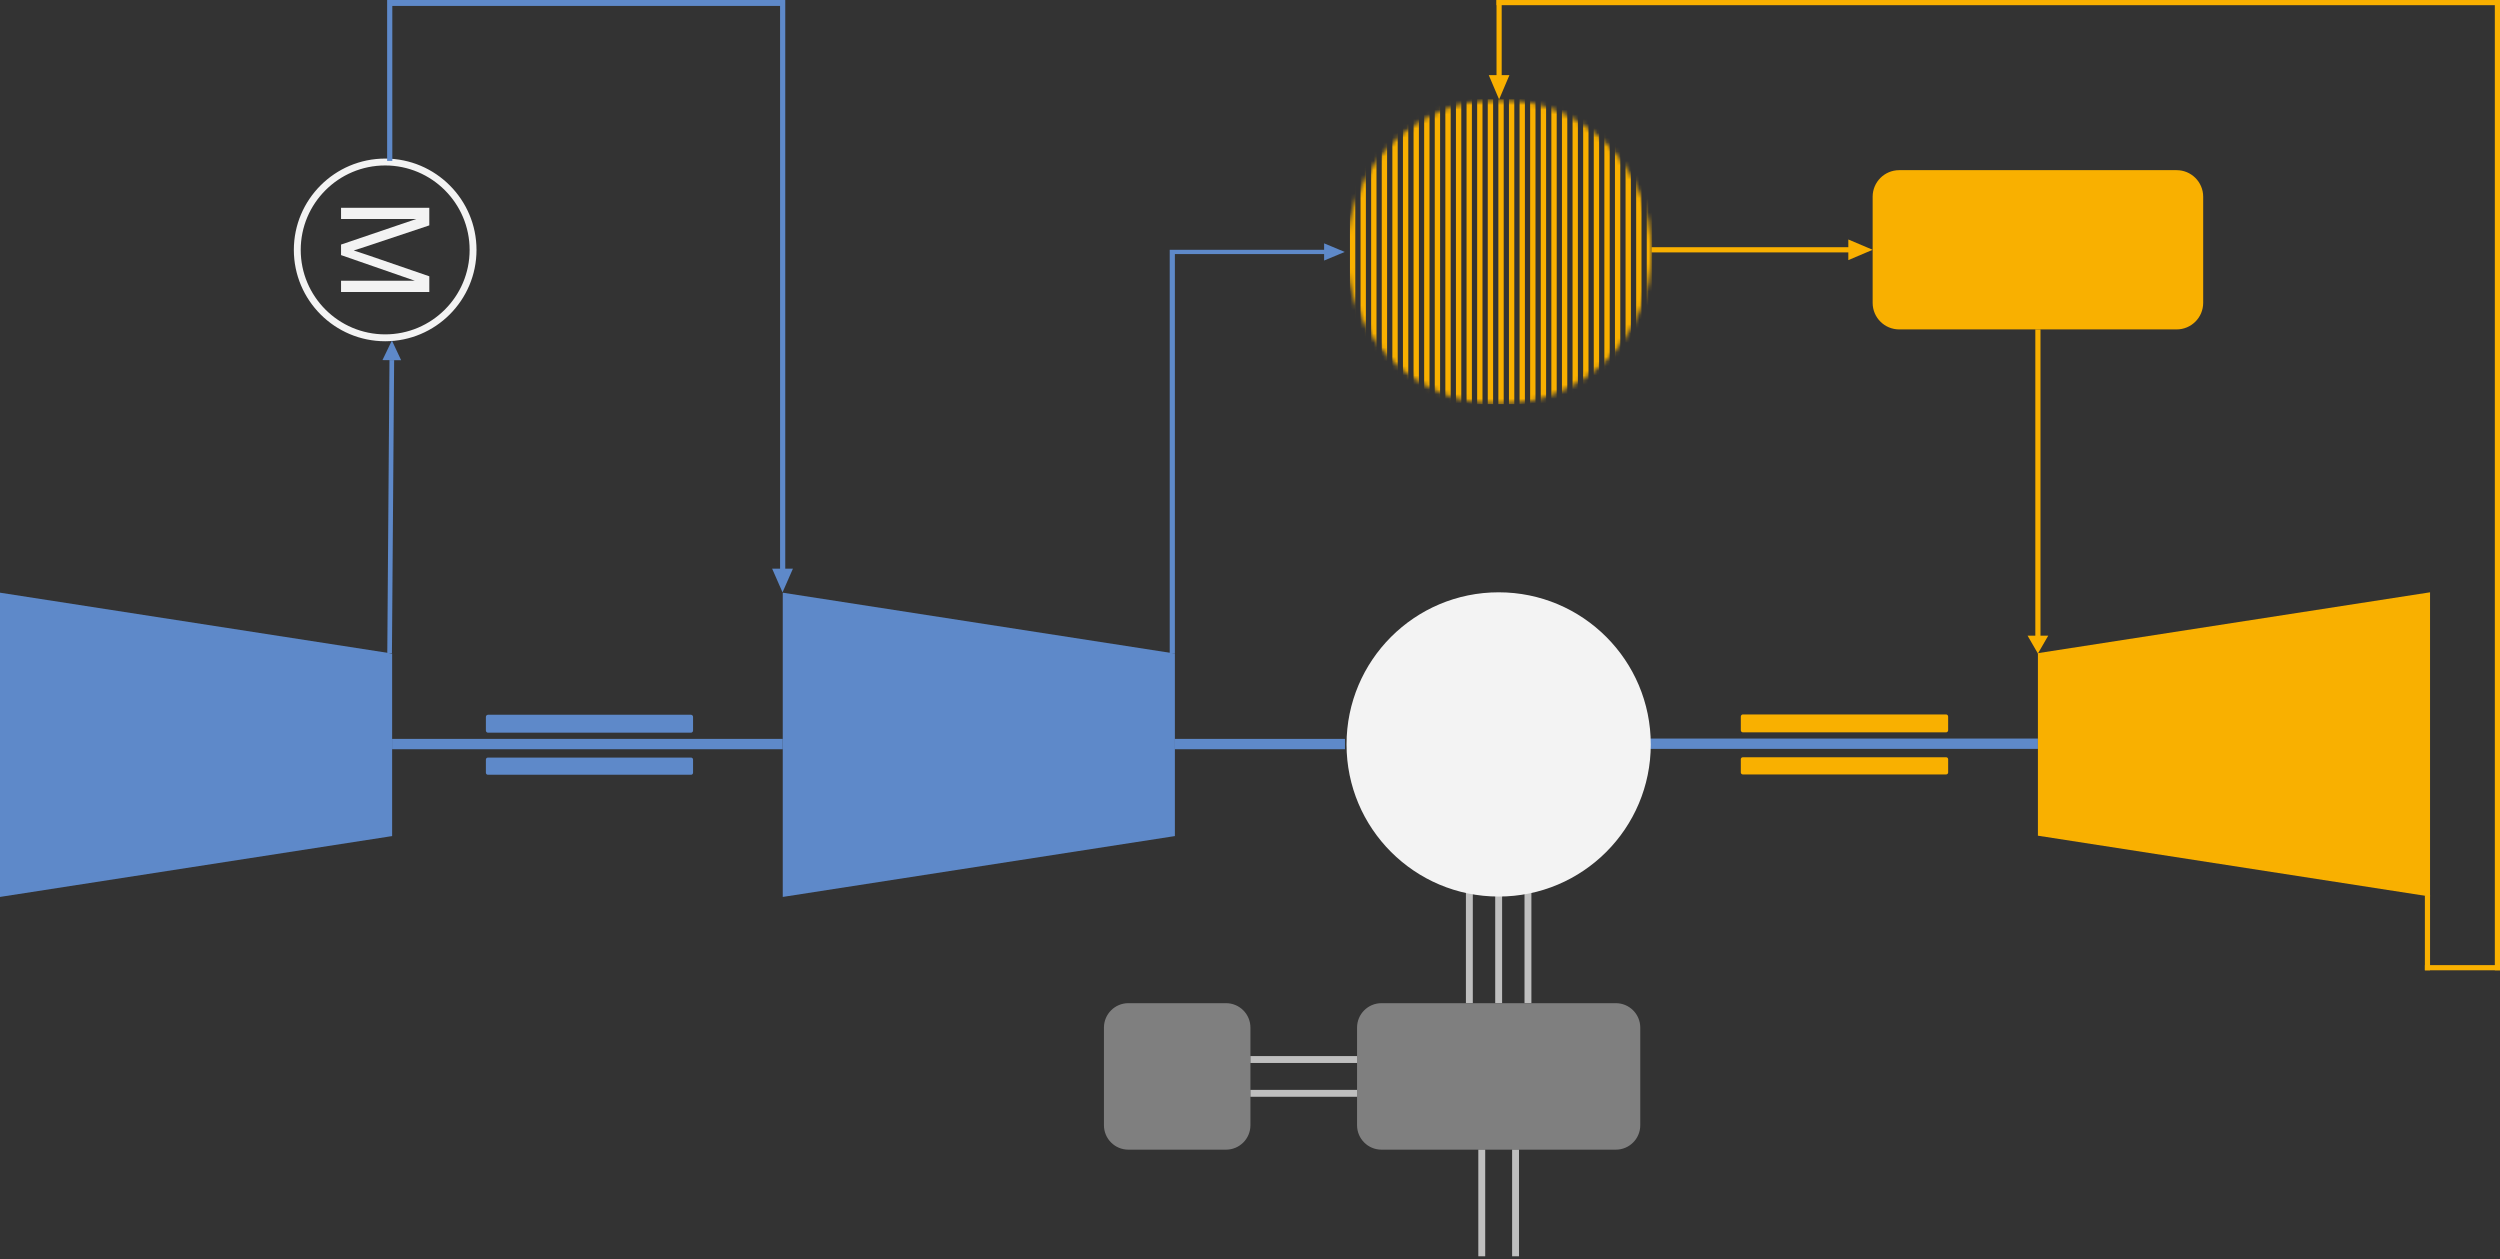 <svg width="536" height="270" viewBox="0 0 536 270" fill="none" xmlns="http://www.w3.org/2000/svg">
<rect x="0" y="0" width="536" height="270" fill="#333333" stroke="none"/>
<path fill-rule="evenodd" clip-rule="evenodd" d="M0 192.301V127.072L84.073 140.118V179.255L0 192.301Z" fill="#5E89C9"/>
<path fill-rule="evenodd" clip-rule="evenodd" d="M167.822 192.301V127.072L251.895 140.118V179.255L167.822 192.301Z" fill="#5E89C9"/>
<path fill-rule="evenodd" clip-rule="evenodd" d="M401.496 42.173C401.496 39.029 404.044 36.483 407.186 36.483H466.672C469.814 36.483 472.362 39.031 472.362 42.173V64.936C472.362 68.078 469.814 70.626 466.672 70.626H407.186C404.044 70.626 401.496 68.078 401.496 64.936V42.173Z" fill="#F9B000"/>
<path d="M315.77 191.21H314.293V215.083H315.77V191.21Z" fill="#BFBFBF"/>
<path d="M322.051 191.21H320.574V215.083H322.051V191.21Z" fill="#BFBFBF"/>
<path d="M328.332 191.21H326.855V215.083H328.332V191.21Z" fill="#BFBFBF"/>
<path fill-rule="evenodd" clip-rule="evenodd" d="M236.686 220.315C236.686 217.424 239.029 215.081 241.92 215.081H262.858C265.749 215.081 268.092 217.424 268.092 220.315V241.253C268.092 244.144 265.749 246.487 262.858 246.487H241.92C239.029 246.487 236.686 244.144 236.686 241.253V220.315Z" fill="#7F7F7F"/>
<path fill-rule="evenodd" clip-rule="evenodd" d="M290.953 220.315C290.953 217.424 293.297 215.081 296.188 215.081H346.438C349.329 215.081 351.672 217.424 351.672 220.315V241.253C351.672 244.144 349.329 246.487 346.438 246.487H296.188C293.297 246.487 290.953 244.144 290.953 241.253V220.315Z" fill="#7F7F7F"/>
<path d="M318.428 246.487H316.951V269.348H318.428V246.487Z" fill="#BFBFBF"/>
<path d="M325.676 246.487H324.199V269.348H325.676V246.487Z" fill="#BFBFBF"/>
<path d="M290.952 233.67H268.092V235.147H290.952V233.67Z" fill="#BFBFBF"/>
<path d="M290.952 226.423H268.092V227.9H290.952V226.423Z" fill="#BFBFBF"/>
<path d="M288.362 158.419H251.814V160.634H288.362V158.419Z" fill="#5E89C9"/>
<path d="M82.582 73.163C71.784 73.163 63 64.379 63 53.581C63 42.784 71.784 34 82.582 34C93.379 34 102.163 42.784 102.163 53.581C102.163 64.379 93.379 73.163 82.582 73.163ZM82.582 35.475C72.597 35.475 64.475 43.597 64.475 53.581C64.475 63.566 72.597 71.688 82.582 71.688C92.566 71.688 100.688 63.566 100.688 53.581C100.688 43.597 92.566 35.475 82.582 35.475Z" fill="#F3F3F3"/>
<path d="M73.117 44.549H92.043V48.32L78.643 52.799C77.395 53.213 76.461 53.514 75.842 53.702C76.53 53.916 77.541 54.253 78.877 54.709L92.045 59.239V62.609H73.119V60.195H88.959L73.119 54.694V52.435L89.231 46.96H73.119V44.546L73.117 44.549Z" fill="#F3F3F3"/>
<path d="M84.032 140L84.503 77.231L83.504 77.227L83.033 139.996L84.032 140ZM86 77.227L84.023 73L82 77.204L86 77.229V77.227Z" fill="#5E89C9"/>
<path d="M84.112 15.851V0.635L83.555 1.27H167.802L167.245 0.635V122.9H168.359V0H83L83 34.5H84.114L84.112 15.851ZM165.549 121.928L167.774 127L170 121.928H165.549Z" fill="#5E89C9"/>
<path d="M250.787 140.123V53.555H284.626V54.478H251.341L251.895 54.017V140.124H250.787V140.123ZM283.888 52.172L288.317 54.016L283.888 55.86V52.17V52.172Z" fill="#5E89C9"/>
<path d="M354.102 53.001H397.153V54.109H354.102V53.001ZM396.281 51.341L401.495 53.555L396.281 55.77V51.341Z" fill="#F9B000"/>
<path d="M320.854 0.002V16.108H321.962V0.002H320.854ZM319.193 16.108L321.408 21.321L323.622 16.108H319.193Z" fill="#F9B000"/>
<path d="M437.481 70.627V136.926H436.373V70.627H437.481ZM439.142 136.286L436.927 140.123L434.713 136.286H439.142Z" fill="#F9B000"/>
<path d="M167.822 158.419H84.061V160.634H167.822V158.419Z" fill="#5E89C9"/>
<path fill-rule="evenodd" clip-rule="evenodd" d="M148.137 153.244H104.632C104.38 153.244 104.176 153.449 104.176 153.7V156.633C104.176 156.884 104.38 157.089 104.632 157.089H148.135C148.386 157.089 148.591 156.884 148.591 156.633V153.7C148.591 153.449 148.386 153.244 148.135 153.244H148.137Z" fill="#5E89C9"/>
<path fill-rule="evenodd" clip-rule="evenodd" d="M148.163 162.425H104.606C104.367 162.425 104.176 162.616 104.176 162.855V165.68C104.176 165.916 104.367 166.11 104.604 166.11H148.163C148.399 166.11 148.591 165.918 148.591 165.68V162.855C148.591 162.616 148.399 162.425 148.161 162.425H148.163Z" fill="#5E89C9"/>
<mask id="mask0_263_2116" style="mask-type:luminance" maskUnits="userSpaceOnUse" x="288" y="21" width="67" height="66">
<path d="M321.408 86.711C339.465 86.711 354.103 72.073 354.103 54.016C354.103 35.959 339.465 21.321 321.408 21.321C303.351 21.321 288.713 35.959 288.713 54.016C288.713 72.073 303.351 86.711 321.408 86.711Z" fill="white"/>
</mask>
<g mask="url(#mask0_263_2116)">
<mask id="mask1_263_2116" style="mask-type:luminance" maskUnits="userSpaceOnUse" x="282" y="21" width="79" height="66">
<path d="M360.206 21.255H282.611V86.779H360.206V21.255Z" fill="white"/>
</mask>
<g mask="url(#mask1_263_2116)">
<path d="M290.575 21.255H289.43V86.645H290.575V21.255Z" fill="#F9B000"/>
<path d="M292.846 21.255H291.701V86.645H292.846V21.255Z" fill="#F9B000"/>
<path d="M295.12 21.255H293.975V86.645H295.12V21.255Z" fill="#F9B000"/>
<path d="M297.391 21.255H296.246V86.645H297.391V21.255Z" fill="#F9B000"/>
<path d="M299.667 21.255H298.521V86.645H299.667V21.255Z" fill="#F9B000"/>
<path d="M301.938 21.255H300.793V86.645H301.938V21.255Z" fill="#F9B000"/>
<path d="M304.212 21.255H303.066V86.645H304.212V21.255Z" fill="#F9B000"/>
<path d="M306.483 21.255H305.338V86.645H306.483V21.255Z" fill="#F9B000"/>
<path d="M308.756 21.255H307.611V86.645H308.756V21.255Z" fill="#F9B000"/>
<path d="M311.028 21.255H309.883V86.645H311.028V21.255Z" fill="#F9B000"/>
<path d="M313.301 21.255H312.156V86.645H313.301V21.255Z" fill="#F9B000"/>
<path d="M315.573 21.255H314.428V86.645H315.573V21.255Z" fill="#F9B000"/>
<path d="M317.846 21.255H316.701V86.645H317.846V21.255Z" fill="#F9B000"/>
<path d="M320.12 21.255H318.975V86.645H320.12V21.255Z" fill="#F9B000"/>
<path d="M322.393 21.255H321.248V86.645H322.393V21.255Z" fill="#F9B000"/>
<path d="M324.665 21.255H323.52V86.645H324.665V21.255Z" fill="#F9B000"/>
<path d="M326.938 21.255H325.793V86.645H326.938V21.255Z" fill="#F9B000"/>
<path d="M329.21 21.255H328.064V86.645H329.21V21.255Z" fill="#F9B000"/>
<path d="M331.483 21.255H330.338V86.645H331.483V21.255Z" fill="#F9B000"/>
<path d="M333.756 21.255H332.611V86.645H333.756V21.255Z" fill="#F9B000"/>
<path d="M336.028 21.255H334.883V86.645H336.028V21.255Z" fill="#F9B000"/>
<path d="M338.301 21.255H337.156V86.645H338.301V21.255Z" fill="#F9B000"/>
<path d="M340.575 21.255H339.43V86.645H340.575V21.255Z" fill="#F9B000"/>
<path d="M342.848 21.255H341.703V86.645H342.848V21.255Z" fill="#F9B000"/>
<path d="M345.12 21.255H343.975V86.645H345.12V21.255Z" fill="#F9B000"/>
<path d="M347.393 21.255H346.248V86.645H347.393V21.255Z" fill="#F9B000"/>
<path d="M349.665 21.255H348.52V86.645H349.665V21.255Z" fill="#F9B000"/>
<path d="M351.938 21.255H350.793V86.645H351.938V21.255Z" fill="#F9B000"/>
<path d="M354.21 21.255H353.064V86.645H354.21V21.255Z" fill="#F9B000"/>
</g>
</g>
<path d="M436.927 158.348H353.098V160.562H436.927V158.348Z" fill="#5E89C9"/>
<path fill-rule="evenodd" clip-rule="evenodd" d="M417.227 153.175H373.686C373.435 153.175 373.23 153.379 373.23 153.631V156.563C373.23 156.815 373.435 157.019 373.686 157.019H417.225C417.478 157.019 417.681 156.815 417.681 156.563V153.631C417.681 153.379 417.476 153.175 417.225 153.175H417.227Z" fill="#F9B000"/>
<path fill-rule="evenodd" clip-rule="evenodd" d="M417.253 162.355H373.66C373.422 162.355 373.23 162.547 373.23 162.785V165.61C373.23 165.847 373.422 166.04 373.66 166.04H417.254C417.491 166.04 417.684 165.849 417.684 165.61V162.785C417.684 162.547 417.493 162.355 417.254 162.355H417.253Z" fill="#F9B000"/>
<path fill-rule="evenodd" clip-rule="evenodd" d="M521 126.991V192.22L436.928 179.174V140.037L521 126.991Z" fill="#F9B000"/>
<path fill-rule="evenodd" clip-rule="evenodd" d="M288.697 159.606C288.697 141.593 303.299 126.991 321.312 126.991C339.324 126.991 353.926 141.593 353.926 159.606C353.926 177.619 339.324 192.22 321.312 192.22C303.299 192.22 288.697 177.619 288.697 159.606Z" fill="#F3F3F3"/>
<path d="M519.895 191.922V208.028H521.003V191.922H519.895Z" fill="#F9B000"/>
<path d="M534.893 0V208.027H536.001V0H534.893Z" fill="#F9B000"/>
<path d="M519.895 206.922H536V208.028H519.895V206.922Z" fill="#F9B000"/>
<path d="M320.854 1.11H535.999V0.003H320.854V1.11Z" fill="#F9B000"/>
</svg>
